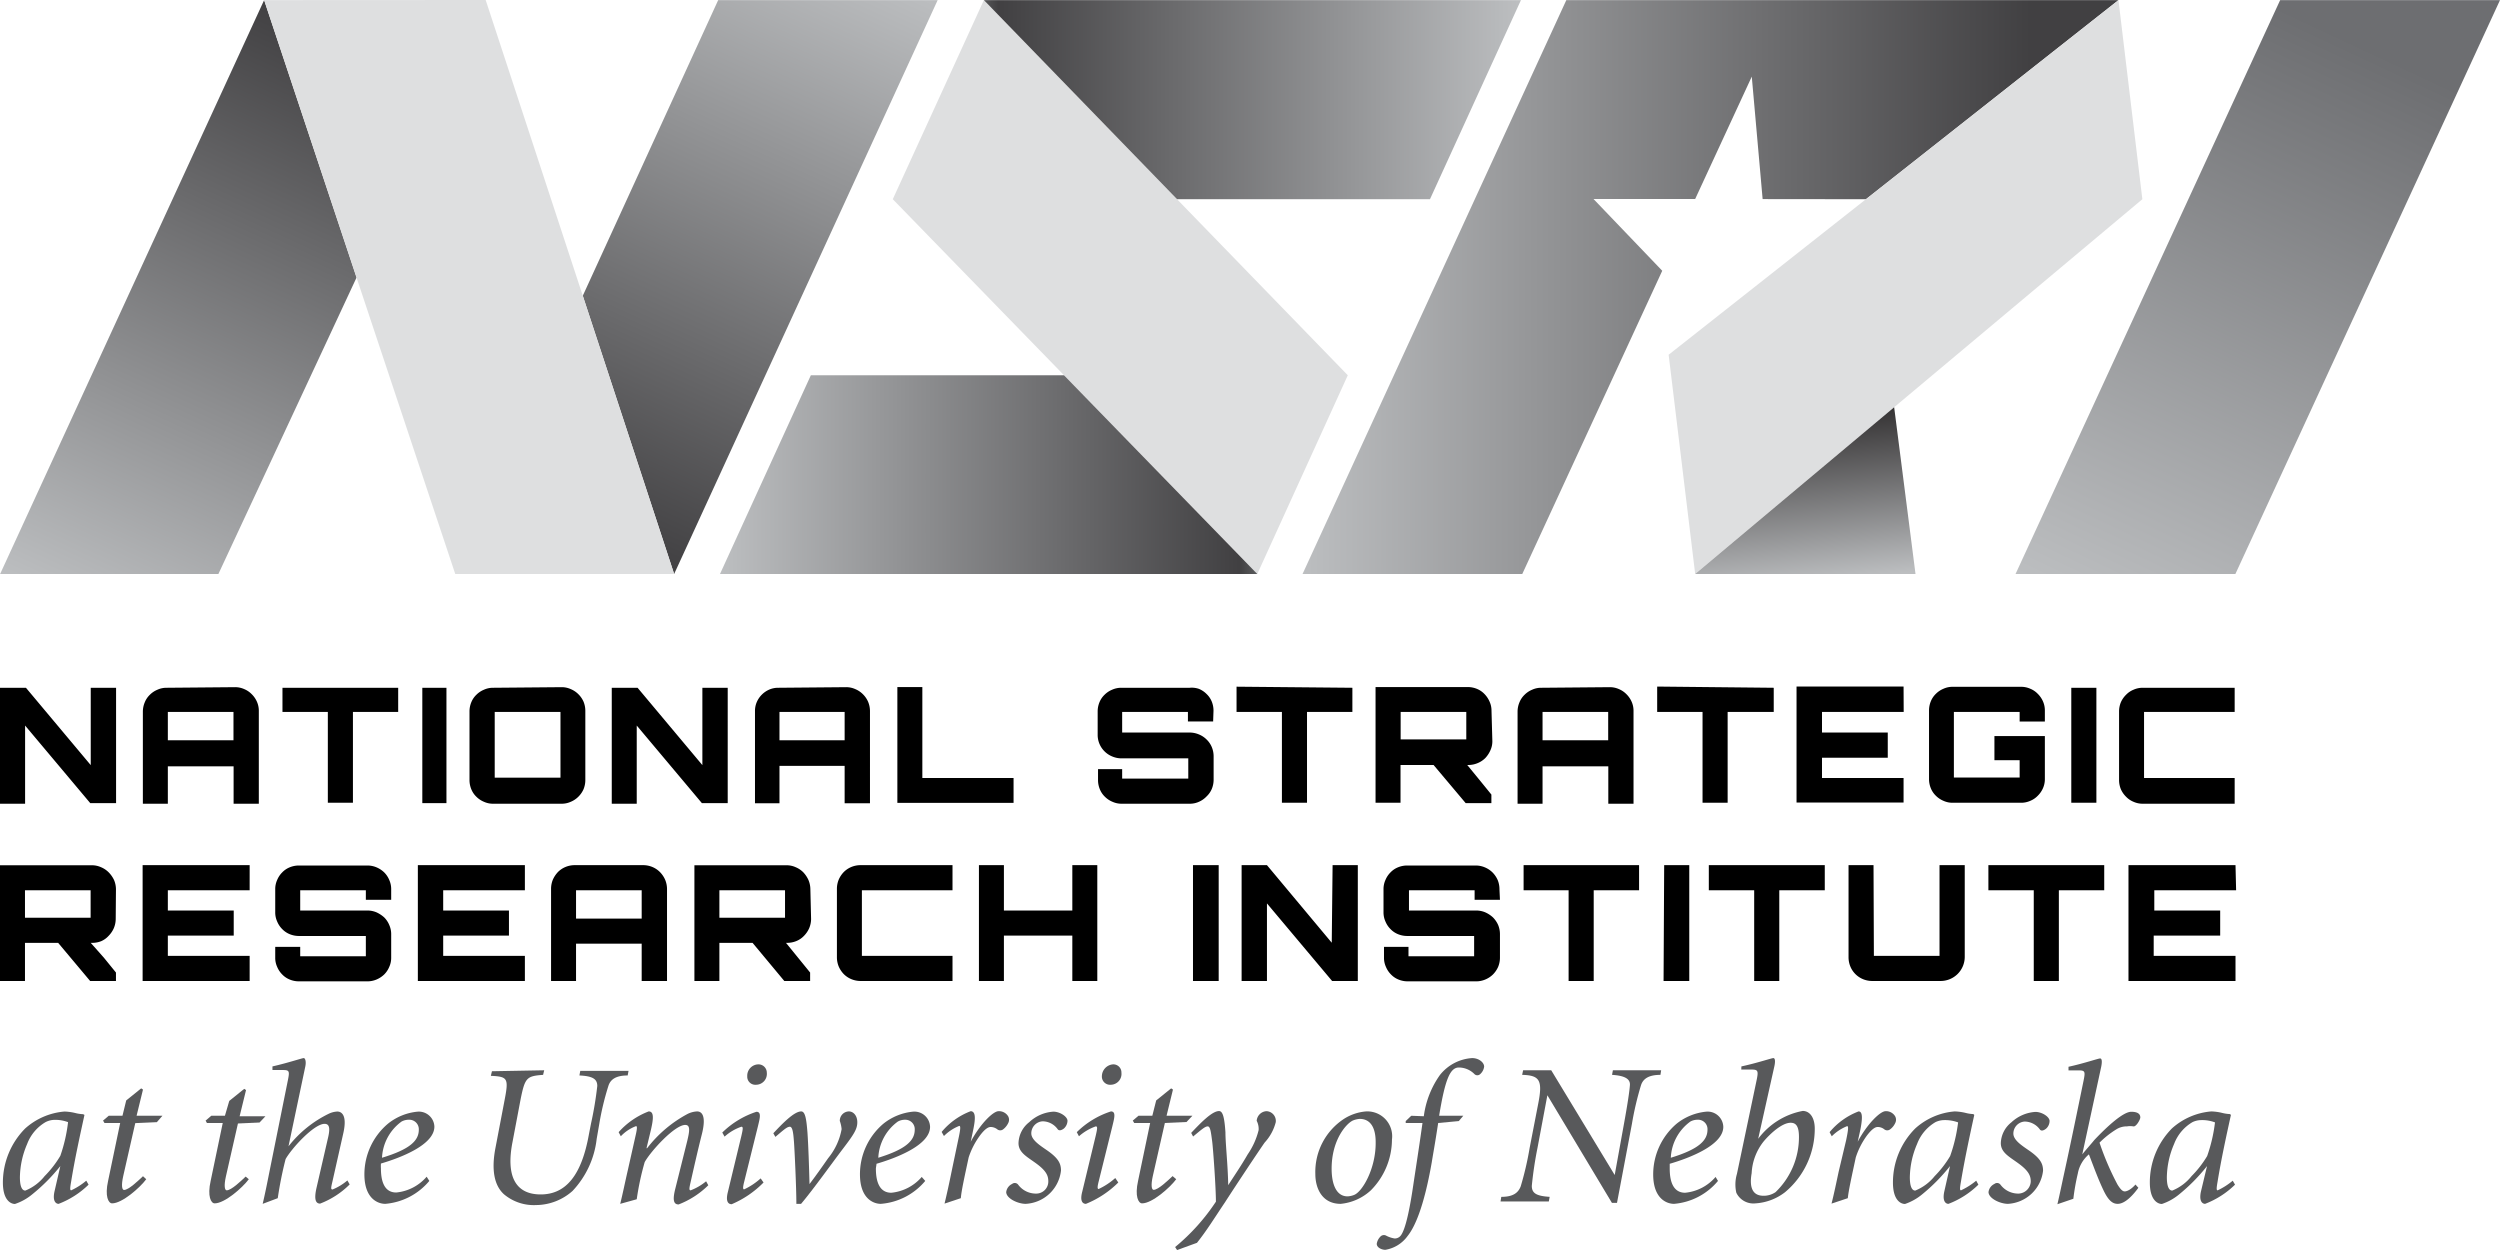 <svg xmlns="http://www.w3.org/2000/svg" xmlns:xlink="http://www.w3.org/1999/xlink" viewBox="0 0 207.19 103.62"><defs><style>.cls-1{fill:#58595b;}.cls-2{fill:url(#linear-gradient);}.cls-3{fill:url(#linear-gradient-2);}.cls-4{fill:#dedfe0;}.cls-5{fill:url(#linear-gradient-3);}.cls-6{fill:url(#linear-gradient-4);}.cls-7{fill:url(#linear-gradient-5);}.cls-8{fill:url(#linear-gradient-6);}.cls-9{fill:url(#linear-gradient-7);}</style><linearGradient id="linear-gradient" x1="174.45" y1="50.9" x2="196.57" y2="3.58" gradientUnits="userSpaceOnUse"><stop offset="0" stop-color="#bcbec0"/><stop offset="0.99" stop-color="#6d6e71"/></linearGradient><linearGradient id="linear-gradient-2" x1="107.95" y1="23.79" x2="168.33" y2="23.79" gradientUnits="userSpaceOnUse"><stop offset="0" stop-color="#bcbec0"/><stop offset="1" stop-color="#414042"/></linearGradient><linearGradient id="linear-gradient-3" x1="149.7" y1="48.35" x2="148.2" y2="34.55" gradientUnits="userSpaceOnUse"><stop offset="0" stop-color="#bcbec0"/><stop offset="1" stop-color="#333132"/></linearGradient><linearGradient id="linear-gradient-4" x1="59.87" y1="39.33" x2="104.04" y2="39.33" gradientUnits="userSpaceOnUse"><stop offset="0" stop-color="#bcbec0"/><stop offset="0.97" stop-color="#414042"/><stop offset="1" stop-color="#58595b"/></linearGradient><linearGradient id="linear-gradient-5" x1="125.79" y1="8.26" x2="81.39" y2="8.26" xlink:href="#linear-gradient-4"/><linearGradient id="linear-gradient-6" x1="7.56" y1="50.98" x2="29.46" y2="3.36" xlink:href="#linear-gradient-2"/><linearGradient id="linear-gradient-7" x1="70.17" y1="-3.5" x2="48.49" y2="44.19" xlink:href="#linear-gradient-2"/></defs><title>Artboard 2</title><g id="Words"><path class="cls-1" d="M5,96.64h0A15,15,0,0,1,2.65,99a4.43,4.43,0,0,1-1.41.78c-.36,0-1-.33-1-1.77a6.37,6.37,0,0,1,1.84-4.48,5.55,5.55,0,0,1,3.27-1.41,4.38,4.38,0,0,1,.88.12,3.11,3.11,0,0,0,.66.1L7,92.4c-.37,1.7-.79,3.59-1.1,5.5-.09.52-.12.75,0,.75a5.62,5.62,0,0,0,1.25-.8l.19.33a7.27,7.27,0,0,1-2.48,1.59c-.2,0-.52-.18-.35-1ZM3.77,93a3.55,3.55,0,0,0-1.52,1.81,7.16,7.16,0,0,0-.6,2.76c0,.65.13,1.1.45,1.1a3.92,3.92,0,0,0,1.6-1.2A8.6,8.6,0,0,0,5,95.79,13,13,0,0,0,5.64,93a3,3,0,0,0-1.15-.19A1.7,1.7,0,0,0,3.77,93Z"/><path class="cls-1" d="M12.12,97.73c-.54.72-2,2-2.83,2-.3,0-.62-.58-.33-1.87l1-4.79H8.66l-.12-.2.47-.4h1.14l.31-1.27,1.24-1,.15.1-.53,2.17h2.14L13,93l-1.79.08-1,4.4c-.17.77-.1,1.14.07,1.14.38,0,1.19-.78,1.57-1.14Z"/><path class="cls-1" d="M20.62,97.73c-.54.72-2,2-2.83,2-.3,0-.62-.58-.33-1.87l1-4.79H17.15l-.11-.2.47-.4h1.13L19,91.24l1.24-1,.15.1-.53,2.17H22l-.49.52-1.79.08-1,4.4c-.17.77-.1,1.14.07,1.14.38,0,1.19-.78,1.57-1.14Z"/><path class="cls-1" d="M21.77,99.77c.2-.85.37-1.7.54-2.56l1.55-7.69c.15-.74.12-.84-.4-.84h-.88v-.3c1.25-.28,2.46-.69,2.59-.69s.22.29.13.71L23.91,95h0a9.56,9.56,0,0,1,3.34-2.7,1.83,1.83,0,0,1,.71-.18c.25,0,.85.17.5,1.76l-.9,4c-.12.52-.17.7,0,.7a4.54,4.54,0,0,0,1.23-.75l.19.33a7,7,0,0,1-2.45,1.59c-.4,0-.5-.41-.3-1.3l.92-4c.19-.77.24-1.31-.25-1.31-.87,0-2.71,2-3.23,2.92a31.12,31.12,0,0,0-.65,3.24Z"/><path class="cls-1" d="M35.58,97.87a5.33,5.33,0,0,1-3.65,1.9c-.64,0-1.73-.46-1.73-2.44a5.49,5.49,0,0,1,1.95-4.2,4.6,4.6,0,0,1,2.46-1A1.29,1.29,0,0,1,36,93.37c0,1.52-2.83,2.59-4.43,3.06a3.12,3.12,0,0,0,0,.4c0,.87.18,2,1.27,2a3.8,3.8,0,0,0,2.52-1.31Zm-.87-4.25a.79.79,0,0,0-.84-.82,1.23,1.23,0,0,0-.59.15,3.93,3.93,0,0,0-1.62,3C34,95.24,34.71,94.52,34.71,93.62Z"/><path class="cls-1" d="M45.1,88.7l-.09.38c-1.35.1-1.5.22-1.86,2l-.68,3.59c-.54,2.78.23,4.32,2.34,4.32s3.4-1.62,4-5l.17-.87A29.79,29.79,0,0,0,49.5,90c0-.58-.39-.82-1.48-.87l.07-.38h4l-.07.38c-.92,0-1.42.29-1.6.87a23,23,0,0,0-.76,3.18l-.21,1.21a7.51,7.51,0,0,1-2,4.31,4.58,4.58,0,0,1-3,1.17,3.84,3.84,0,0,1-2.69-.9c-.79-.72-1.06-2-.69-3.88l.75-3.93c.35-1.81.25-1.93-1.14-2l.09-.38Z"/><path class="cls-1" d="M51.4,99.77c.22-.88.37-1.65.62-2.74l.62-2.76c.15-.64.2-.94.07-.94a3.34,3.34,0,0,0-1.26.84l-.18-.34a6.37,6.37,0,0,1,2.49-1.72c.45,0,.4.59.19,1.51l-.37,1.54h.05A10.42,10.42,0,0,1,57,92.31a2,2,0,0,1,.77-.2c.27,0,.82.17.41,1.84-.31,1.22-.62,2.58-.94,4-.12.52-.15.7,0,.7a4.57,4.57,0,0,0,1.28-.75l.18.33a7.16,7.16,0,0,1-2.46,1.59c-.43,0-.5-.4-.28-1.28l1-4c.18-.77.28-1.31-.17-1.31-.87,0-2.84,2.15-3.36,3.08a22.36,22.36,0,0,0-.66,3.08Z"/><path class="cls-1" d="M63.28,98a8.17,8.17,0,0,1-2.64,1.8c-.27,0-.52-.2-.32-1l1.12-4.65c.15-.64.15-.77,0-.77a4,4,0,0,0-1.39.82l-.19-.34a7.28,7.28,0,0,1,2.83-1.72c.45,0,.27.59.12,1.22l-1.14,4.6c-.1.4-.12.61,0,.61a5.49,5.49,0,0,0,1.37-.91Zm-1.35-8.79a.94.94,0,0,1,.92-1,.69.69,0,0,1,.7.69.9.9,0,0,1-.89,1A.67.67,0,0,1,61.93,89.18Z"/><path class="cls-1" d="M66,99.77c0-1.35-.15-4.51-.2-5.15s-.1-1.24-.34-1.24-.52.27-1.2.84l-.17-.3c.74-.79,1.72-1.81,2.31-1.81.33,0,.43.6.52,1.76.07,1,.13,2.72.17,4.26h0c.53-.7,1.09-1.49,1.54-2.14a5.26,5.26,0,0,0,1.12-2.41,2.68,2.68,0,0,0-.15-.68.77.77,0,0,1,.75-.79c.37,0,.7.34.7.9s-.28,1-1.18,2.18-2.45,3.36-3.48,4.58Z"/><path class="cls-1" d="M76.68,97.87A5.33,5.33,0,0,1,73,99.77c-.64,0-1.73-.46-1.73-2.44a5.48,5.48,0,0,1,1.94-4.2,4.63,4.63,0,0,1,2.46-1,1.3,1.3,0,0,1,1.41,1.26c0,1.52-2.83,2.59-4.44,3.06,0,.1-.05.32-.05.4,0,.87.19,2,1.28,2a3.82,3.82,0,0,0,2.52-1.31Zm-.87-4.25A.78.78,0,0,0,75,92.8a1.2,1.2,0,0,0-.59.15,3.93,3.93,0,0,0-1.62,3C75.09,95.24,75.81,94.52,75.81,93.62Z"/><path class="cls-1" d="M80.66,93.62l-.21,1h0c.82-1.53,1.87-2.53,2.31-2.53a.89.89,0,0,1,.79.42.6.6,0,0,1,0,.58,1.42,1.42,0,0,1-.42.51.39.39,0,0,1-.47,0,.91.91,0,0,0-.55-.2c-.17,0-.44.1-.89.7a6.44,6.44,0,0,0-.94,1.82c-.35,1.64-.6,2.75-.65,3.38l-1.35.45c.21-.87.4-1.75.58-2.64l.55-2.63c.19-.87.22-1.17.09-1.17a3.71,3.71,0,0,0-1.27.84l-.19-.34a5.81,5.81,0,0,1,2.41-1.72C80.87,92.11,80.85,92.7,80.66,93.62Z"/><path class="cls-1" d="M83.39,98.8a.86.86,0,0,1,.49-.68.35.35,0,0,1,.5.06,1.83,1.83,0,0,0,1.5.74,1,1,0,0,0,1-1c0-.42-.11-.82-.9-1.42s-1.57-.94-1.57-1.76A2.28,2.28,0,0,1,85.3,93a3.22,3.22,0,0,1,2-.87c.55,0,1.18.42,1.17.77a.9.9,0,0,1-.29.62c-.23.18-.42.2-.52.07a1.55,1.55,0,0,0-1.25-.66,1,1,0,0,0-.94,1c0,.54.72,1,1.24,1.36,1,.68,1.22,1.13,1.22,1.72A3.1,3.1,0,0,1,85,99.77C84.38,99.77,83.41,99.34,83.39,98.8Z"/><path class="cls-1" d="M92.68,98A8.1,8.1,0,0,1,90,99.77c-.26,0-.52-.2-.31-1l1.12-4.65c.15-.64.15-.77,0-.77a4.2,4.2,0,0,0-1.39.82l-.18-.34a7.15,7.15,0,0,1,2.83-1.72c.45,0,.27.59.12,1.22l-1.14,4.6c-.1.4-.12.61,0,.61a5.67,5.67,0,0,0,1.38-.91Zm-1.36-8.79a1,1,0,0,1,.92-1,.67.67,0,0,1,.7.69.9.9,0,0,1-.88,1A.68.68,0,0,1,91.32,89.18Z"/><path class="cls-1" d="M97.48,97.73c-.54.72-2,2-2.83,2-.3,0-.62-.58-.33-1.87l1-4.79H94l-.12-.2.47-.4H95.5l.32-1.27,1.24-1,.15.1-.53,2.17h2.14l-.49.52-1.79.08-1,4.4c-.17.77-.1,1.14.07,1.14.38,0,1.19-.78,1.57-1.14Z"/><path class="cls-1" d="M105.73,93a3.92,3.92,0,0,1-.92,1.69c-.52.74-2.55,3.8-3.28,4.94C100.61,101,100,102,99.2,103l-1.65.6-.16-.25a17,17,0,0,0,3.38-3.76c0-1.16-.23-4.39-.31-5-.1-.75-.15-1.24-.37-1.24s-.52.27-1.21.84l-.16-.3c.75-.79,1.72-1.81,2.31-1.81.33,0,.45.6.53,1.76,0,.95.2,2.67.23,4.38h0c.53-.82,1.09-1.64,1.62-2.56a6.15,6.15,0,0,0,.9-2,1.46,1.46,0,0,0-.16-.77.86.86,0,0,1,.82-.8A.81.81,0,0,1,105.73,93Z"/><path class="cls-1" d="M115.36,94.44a6,6,0,0,1-1.75,4.21,4.29,4.29,0,0,1-2.5,1.12c-1.55,0-2.1-1.3-2.1-2.47a5.26,5.26,0,0,1,2.4-4.59,4,4,0,0,1,1.81-.6A2.06,2.06,0,0,1,115.36,94.44Zm-3.68,4.71a1.65,1.65,0,0,0,.52-.11c.7-.24,1.84-2.21,1.81-4.39,0-1.28-.49-1.92-1.32-1.92a1.76,1.76,0,0,0-.56.13c-.51.22-1.77,1.56-1.77,4C110.36,98.15,110.75,99.15,111.68,99.15Z"/><path class="cls-1" d="M118,92.51a7.58,7.58,0,0,1,1.33-3.41A3.7,3.7,0,0,1,122,87.69c.57,0,1,.37,1,.71a1,1,0,0,1-.33.62.34.34,0,0,1-.47,0,1.83,1.83,0,0,0-1.29-.55c-.72,0-1.14.94-1.64,4h2l-.37.44-1.71.16c-.28,1.84-.42,2.55-.53,3.25-.66,3.78-1.43,5.4-2,6.11a2.84,2.84,0,0,1-1.85,1.15c-.28,0-.71-.17-.71-.5a1.06,1.06,0,0,1,.28-.57.4.4,0,0,1,.47-.12,2.26,2.26,0,0,0,.73.25.62.62,0,0,0,.42-.15c.32-.26.71-1.37,1.16-4.5.32-2.1.52-3.41.73-4.92h-1.39l0-.16.46-.44Z"/><path class="cls-1" d="M128.56,88.7l5.26,8.68h0l.77-4.25c.32-1.76.45-2.68.49-3.19s-.39-.79-1.48-.86l.07-.38h4l-.06.38c-.92,0-1.43.29-1.61.86a25.23,25.23,0,0,0-.75,3.19l-1.24,6.56h-.42l-5.35-8.92h0l-.82,4.37a31.25,31.25,0,0,0-.47,3.14c0,.62.39.84,1.48.91l-.07.38h-4l.06-.38c.92,0,1.39-.29,1.61-.87a26.09,26.09,0,0,0,.74-3.18l.7-3.61c.4-2,.15-2.41-1.32-2.45l.08-.38Z"/><path class="cls-1" d="M142.38,97.87a5.31,5.31,0,0,1-3.64,1.9c-.64,0-1.73-.46-1.73-2.44a5.52,5.52,0,0,1,1.94-4.2,4.63,4.63,0,0,1,2.46-1,1.3,1.3,0,0,1,1.41,1.26c0,1.52-2.83,2.59-4.44,3.06,0,.1,0,.32,0,.4,0,.87.19,2,1.28,2a3.8,3.8,0,0,0,2.52-1.31Zm-.87-4.25a.78.78,0,0,0-.83-.82,1.23,1.23,0,0,0-.59.15,3.93,3.93,0,0,0-1.62,3C140.79,95.24,141.51,94.52,141.51,93.62Z"/><path class="cls-1" d="M144.32,88.38c1.31-.28,2.5-.69,2.65-.69s.17.29.08.69l-1.34,6h0a6,6,0,0,1,3.69-2.31c.59,0,1,.55,1,1.47a6.85,6.85,0,0,1-2.47,5.27,4.45,4.45,0,0,1-2.44.92,1.57,1.57,0,0,1-1.59-.88,3.09,3.09,0,0,1,.05-1.56l1.64-7.81c.15-.74.1-.84-.44-.84h-.84Zm1.83,10.72a1.74,1.74,0,0,0,1-.3,6.32,6.32,0,0,0,1.94-4.58c0-.92-.27-1.17-.69-1.17-.72,0-1.71.92-2.23,1.54a4.58,4.58,0,0,0-1,2.64C144.93,98.6,145.38,99.1,146.15,99.1Z"/><path class="cls-1" d="M154.18,93.62l-.22,1h0c.82-1.53,1.88-2.53,2.31-2.53a.88.88,0,0,1,.79.42.6.6,0,0,1,0,.58,1.33,1.33,0,0,1-.42.51.39.39,0,0,1-.47,0,.87.87,0,0,0-.55-.2c-.17,0-.43.1-.89.7a6.41,6.41,0,0,0-.93,1.82c-.35,1.64-.6,2.75-.66,3.38l-1.35.45c.22-.87.4-1.75.59-2.64L153,94.5c.18-.87.21-1.17.08-1.17a3.81,3.81,0,0,0-1.27.84l-.18-.34a5.8,5.8,0,0,1,2.4-1.72C154.38,92.11,154.36,92.7,154.18,93.62Z"/><path class="cls-1" d="M161.61,96.64h0A15,15,0,0,1,159.28,99a4.5,4.5,0,0,1-1.4.78c-.37,0-1-.33-1-1.77a6.33,6.33,0,0,1,1.84-4.48A5.52,5.52,0,0,1,162,92.11a4.47,4.47,0,0,1,.89.12,3,3,0,0,0,.65.1l.08.07c-.37,1.7-.78,3.59-1.1,5.5-.09.52-.12.75,0,.75a5.85,5.85,0,0,0,1.26-.8l.18.33a7.18,7.18,0,0,1-2.48,1.59c-.2,0-.52-.18-.35-1ZM160.4,93a3.55,3.55,0,0,0-1.52,1.81,7.16,7.16,0,0,0-.6,2.76c0,.65.13,1.1.45,1.1a4,4,0,0,0,1.61-1.2,8.55,8.55,0,0,0,1.28-1.66,13,13,0,0,0,.66-2.79,3.14,3.14,0,0,0-1.16-.19A1.7,1.7,0,0,0,160.4,93Z"/><path class="cls-1" d="M164.8,98.8a.86.86,0,0,1,.49-.68.35.35,0,0,1,.5.06,1.84,1.84,0,0,0,1.51.74,1.05,1.05,0,0,0,1-1c0-.42-.12-.82-.91-1.42s-1.57-.94-1.57-1.76a2.28,2.28,0,0,1,.87-1.72,3.22,3.22,0,0,1,2-.87c.55,0,1.19.42,1.17.77a.86.86,0,0,1-.29.62c-.23.18-.41.2-.51.07a1.58,1.58,0,0,0-1.26-.66,1,1,0,0,0-.94,1c0,.54.72,1,1.24,1.36,1,.68,1.22,1.13,1.22,1.72a3.1,3.1,0,0,1-2.91,2.74C165.79,99.77,164.82,99.34,164.8,98.8Z"/><path class="cls-1" d="M177.22,98.44c-.79,1.08-1.36,1.33-1.71,1.33s-.72-.16-1.17-1.1-.8-1.91-1.22-3a2.71,2.71,0,0,0-.92,1.59,18.86,18.86,0,0,0-.37,2.09l-1.32.45c.2-.85.38-1.74.57-2.61.57-2.61,1.1-5.2,1.6-7.64.15-.74.12-.84-.4-.84h-.85v-.3c1.29-.28,2.46-.69,2.62-.69s.17.29.09.69l-1.57,7.26h0c.4-.5.72-.84,1-1.19,1.07-1.13,2.39-2.34,3.06-2.34s.75.29.75.47-.35.8-.58.74a1.58,1.58,0,0,0-.52,0,1.61,1.61,0,0,0-.91.26A7.49,7.49,0,0,0,174,94.7a22.9,22.9,0,0,0,1.49,3.47c.25.4.42.57.6.57s.52-.15.89-.57Z"/><path class="cls-1" d="M182.91,96.64h0A15,15,0,0,1,180.58,99a4.43,4.43,0,0,1-1.41.78c-.36,0-1-.33-1-1.77A6.37,6.37,0,0,1,180,93.52a5.55,5.55,0,0,1,3.27-1.41,4.38,4.38,0,0,1,.88.12,3.11,3.11,0,0,0,.66.1l.08.07c-.37,1.7-.79,3.59-1.1,5.5-.09.52-.12.75,0,.75a5.62,5.62,0,0,0,1.25-.8l.19.33a7.27,7.27,0,0,1-2.48,1.59c-.2,0-.52-.18-.35-1ZM181.7,93a3.55,3.55,0,0,0-1.52,1.81,7.16,7.16,0,0,0-.6,2.76c0,.65.13,1.1.45,1.1a3.92,3.92,0,0,0,1.6-1.2,8.6,8.6,0,0,0,1.29-1.66,13,13,0,0,0,.65-2.79,3,3,0,0,0-1.15-.19A1.7,1.7,0,0,0,181.7,93Z"/><path d="M185.27,71.7H176.4v9.6h8.87V79.22h-6.78V77.54H184V75.46h-5.46V73.78h6.78Zm-20.48,0v2.08h3.76V81.3h2.08V73.78h3.76V71.7Zm-9.52,0H153.2v7.63a2,2,0,0,0,.15.77,1.93,1.93,0,0,0,1.05,1.05,2,2,0,0,0,.77.15h5.66a2,2,0,0,0,2-2V71.7h-2.09v7.52h-5.44Zm-13.65,0v2.08h3.76V81.3h2.08V73.78h3.77V71.7Zm-3.75,9.6H140V71.7h-2.08Zm-11.6-9.6v2.08H130V81.3h2.08V73.78h3.76V71.7Zm-2,2a2,2,0,0,0-.15-.77,2.13,2.13,0,0,0-.43-.63,2,2,0,0,0-.64-.42,1.94,1.94,0,0,0-.76-.15h-5.65a2,2,0,0,0-.78.15,1.79,1.79,0,0,0-.62.42,1.93,1.93,0,0,0-.42.63,1.83,1.83,0,0,0-.16.77v1.9a1.83,1.83,0,0,0,.16.77,1.93,1.93,0,0,0,.42.63,1.79,1.79,0,0,0,.62.42,2,2,0,0,0,.78.15h5.53v1.68h-5.44v-.78H114.7v.89a1.8,1.8,0,0,0,.16.77,1.93,1.93,0,0,0,.42.63,1.79,1.79,0,0,0,.62.42,2,2,0,0,0,.78.15h5.65a1.94,1.94,0,0,0,.76-.15,2,2,0,0,0,.64-.42,2.13,2.13,0,0,0,.43-.63,2,2,0,0,0,.15-.77V77.44a2,2,0,0,0-.15-.78,2.13,2.13,0,0,0-.43-.63,2.37,2.37,0,0,0-.64-.42,1.94,1.94,0,0,0-.76-.15h-5.56V73.78h5.44v.79h2.1Zm-13.9,4.43L105,71.7H102.9v9.6H105V74.87l5.4,6.43h2.13V71.7h-2.09ZM98.87,81.3H101V71.7H98.87Zm-10-9.6v3.76H83.2V71.7H81.13v9.6H83.2V77.54h5.67V81.3h2.07V71.7Zm-9.93,2.08V71.7H71.33a2,2,0,0,0-.77.15,1.93,1.93,0,0,0-.63.42,2.1,2.1,0,0,0-.42.63,2,2,0,0,0-.15.77v5.66a2,2,0,0,0,.15.77,2.1,2.1,0,0,0,.42.63,1.93,1.93,0,0,0,.63.42,2,2,0,0,0,.77.15h7.61V79.22H71.43V73.78Zm-19.32,0h5.44v2.28H59.62Zm7.54-.09a2,2,0,0,0-.16-.76,2.32,2.32,0,0,0-.43-.64,1.93,1.93,0,0,0-.63-.42,1.8,1.8,0,0,0-.77-.16H57.55V81.3h2.07V78.22s0,0,0,0h0c0-.06,0-.08,0-.08l2.75,0L65,81.3h2.14v-.7l-1-1.23-1-1.23h.09a2,2,0,0,0,.77-.15,1.81,1.81,0,0,0,.63-.43,2.13,2.13,0,0,0,.43-.63,2,2,0,0,0,.16-.76Zm-19.42.09h5.44v2.35H47.74Zm-.1-2.08a2,2,0,0,0-.77.15,1.93,1.93,0,0,0-.63.42,2.31,2.31,0,0,0-.42.63,2,2,0,0,0-.15.77V81.3h2.07V78.21h5.44V81.3h2.1V73.67a2,2,0,0,0-.16-.77,2.13,2.13,0,0,0-.43-.63,1.93,1.93,0,0,0-.63-.42,2,2,0,0,0-.77-.15Zm-4.14,0H34.63v9.6H43.5V79.22H36.73V77.54h5.45V75.46H36.73V73.78H43.5Zm-11.08,2a1.83,1.83,0,0,0-.16-.77,1.93,1.93,0,0,0-.42-.63,2.09,2.09,0,0,0-.64-.42,1.94,1.94,0,0,0-.76-.15H24.79a2,2,0,0,0-.78.15,1.79,1.79,0,0,0-.62.42,1.93,1.93,0,0,0-.42.63,1.83,1.83,0,0,0-.16.77v1.9a1.83,1.83,0,0,0,.16.77,1.93,1.93,0,0,0,.42.63,1.79,1.79,0,0,0,.62.42,2,2,0,0,0,.78.15h5.53v1.68H24.88v-.78H22.81v.89a1.8,1.8,0,0,0,.16.77,1.93,1.93,0,0,0,.42.63,1.79,1.79,0,0,0,.62.42,2,2,0,0,0,.78.15h5.65a1.94,1.94,0,0,0,.76-.15,2.09,2.09,0,0,0,.64-.42,1.93,1.93,0,0,0,.42-.63,1.8,1.8,0,0,0,.16-.77V77.44a1.85,1.85,0,0,0-.16-.78,1.93,1.93,0,0,0-.42-.63,2.53,2.53,0,0,0-.64-.42,1.94,1.94,0,0,0-.76-.15H24.88V73.78h5.44v.79h2.1Zm-11.73-2H11.82v9.6h8.87V79.22H13.91V77.54h5.46V75.46H13.91V73.78h6.78ZM2.07,73.78H7.51v2.28H2.07Zm7.54-.09a2,2,0,0,0-.16-.76A2.32,2.32,0,0,0,9,72.29a1.93,1.93,0,0,0-.63-.42,1.83,1.83,0,0,0-.77-.16H0V81.3H2.07V78.22a0,0,0,0,0,0,0h0c0-.06,0-.08,0-.08l2.75,0L7.47,81.3H9.61v-.7l-1-1.23L7.52,78.14h.1A2,2,0,0,0,8.39,78,1.81,1.81,0,0,0,9,77.56a2.13,2.13,0,0,0,.43-.63,2,2,0,0,0,.16-.76Z"/><path d="M185.2,59V57h-7.6a1.85,1.85,0,0,0-.78.16,1.79,1.79,0,0,0-.62.42,2,2,0,0,0-.43.62,2,2,0,0,0-.15.78v5.65a2,2,0,0,0,.15.78,2,2,0,0,0,.43.62,1.79,1.79,0,0,0,.62.42,1.85,1.85,0,0,0,.78.16h7.6V64.48h-7.51V59Zm-13.54,7.53h2.08V57h-2.08Zm-2.19-7.63a1.85,1.85,0,0,0-.16-.78,2,2,0,0,0-.43-.62,1.79,1.79,0,0,0-.62-.42,1.85,1.85,0,0,0-.78-.16h-5.64a1.8,1.8,0,0,0-.77.16,1.93,1.93,0,0,0-.63.42,1.79,1.79,0,0,0-.42.62,2,2,0,0,0-.15.78v5.65a2,2,0,0,0,.15.78,1.79,1.79,0,0,0,.42.62,1.93,1.93,0,0,0,.63.42,1.8,1.8,0,0,0,.77.16h5.64a1.85,1.85,0,0,0,.78-.16,1.79,1.79,0,0,0,.62-.42,2,2,0,0,0,.43-.62,1.85,1.85,0,0,0,.16-.78V61h-4.18V63h2.09v1.44h-5.45V59h5.45v.8h2.09Zm-11.71-2h-8.87v9.61h8.87V64.48H151V62.8h5.45V60.71H151V59h6.77Zm-20.42,0V59h3.76v7.53h2.08V59H147V57ZM127.84,59h5.44v2.35h-5.44ZM127.75,57a1.77,1.77,0,0,0-.77.16,1.93,1.93,0,0,0-.63.42,1.79,1.79,0,0,0-.42.62,2,2,0,0,0-.16.78v7.63h2.07v-3.1h5.45v3.1h2.09V58.93a1.85,1.85,0,0,0-.16-.78,2,2,0,0,0-.43-.62,1.89,1.89,0,0,0-.62-.42,1.85,1.85,0,0,0-.78-.16ZM116.08,59h5.44v2.28h-5.44Zm7.53-.09a1.79,1.79,0,0,0-.16-.76,2.1,2.1,0,0,0-.42-.63,1.81,1.81,0,0,0-.63-.43,2,2,0,0,0-.77-.15H114v9.59h2.07V63.48h0c0-.05,0-.08,0-.08h2.74l2.66,3.16h2.13v-.71l-1-1.23-1-1.22h.1a2,2,0,0,0,.77-.16,1.93,1.93,0,0,0,.63-.42,2.29,2.29,0,0,0,.42-.64,1.79,1.79,0,0,0,.16-.76Zm-21.13-2V59h3.76v7.53h2.08V59h3.76V57Zm-1.91,2a2,2,0,0,0-.15-.78,1.82,1.82,0,0,0-.43-.62,1.93,1.93,0,0,0-.63-.42A1.82,1.82,0,0,0,98.6,57H92.94a1.83,1.83,0,0,0-.77.16,1.93,1.93,0,0,0-.63.42,1.79,1.79,0,0,0-.42.62,2,2,0,0,0-.15.78v1.89a1.92,1.92,0,0,0,.57,1.4,1.93,1.93,0,0,0,.63.42,2,2,0,0,0,.77.16h5.54v1.68H93v-.79H91v.89a2,2,0,0,0,.15.78,1.79,1.79,0,0,0,.42.62,1.93,1.93,0,0,0,.63.42,1.83,1.83,0,0,0,.77.16H98.6a1.82,1.82,0,0,0,.76-.16A1.93,1.93,0,0,0,100,66a1.82,1.82,0,0,0,.43-.62,2,2,0,0,0,.15-.78V62.69a2,2,0,0,0-.15-.77,1.86,1.86,0,0,0-.43-.63,1.93,1.93,0,0,0-.63-.42,2,2,0,0,0-.76-.16H93V59h5.45v.79h2.09Zm-26.2,7.63H84V64.48H76.44V56.94H74.37ZM64.6,59H70v2.35H64.6ZM64.51,57a1.85,1.85,0,0,0-.78.16,2,2,0,0,0-1,1,1.85,1.85,0,0,0-.16.78v7.63H64.6v-3.1H70v3.1h2.1V58.93a2,2,0,0,0-.16-.78,2,2,0,0,0-.43-.62,1.93,1.93,0,0,0-.63-.42,1.83,1.83,0,0,0-.77-.16Zm-6.3,6.41L52.84,57H50.7v9.61h2.07V60.13l5.4,6.43h2.14V57h-2.1ZM41,59h5.45v5.45H41ZM40.88,57a1.8,1.8,0,0,0-.77.16,1.93,1.93,0,0,0-.63.42,1.79,1.79,0,0,0-.42.62,2,2,0,0,0-.15.78v5.65a2,2,0,0,0,.15.78,1.79,1.79,0,0,0,.42.62,1.93,1.93,0,0,0,.63.42,1.8,1.8,0,0,0,.77.16h5.66a1.82,1.82,0,0,0,.76-.16,1.93,1.93,0,0,0,.63-.42,2,2,0,0,0,.43-.62,2,2,0,0,0,.15-.78V58.93a2,2,0,0,0-.15-.78,2,2,0,0,0-.43-.62,1.93,1.93,0,0,0-.63-.42,1.82,1.82,0,0,0-.76-.16ZM35,66.56H37V57H35ZM23.41,57V59h3.76v7.53h2.08V59H33V57ZM13.91,59h5.44v2.35H13.91ZM13.82,57a1.8,1.8,0,0,0-.77.16,1.93,1.93,0,0,0-.63.42,1.79,1.79,0,0,0-.42.62,2,2,0,0,0-.16.78v7.63h2.07v-3.1h5.45v3.1h2.09V58.93a1.85,1.85,0,0,0-.16-.78,2,2,0,0,0-.43-.62,1.89,1.89,0,0,0-.62-.42,1.85,1.85,0,0,0-.78-.16Zm-6.3,6.41L2.15,57H0v9.61H2.08V60.13l5.4,6.43H9.62V57H7.52Z"/></g><g id="Wordmark"><g id="I"><polygon class="cls-2" points="188.97 0.01 167.04 47.57 185.26 47.57 207.19 0.01 188.97 0.01"/></g><g id="R"><polygon class="cls-3" points="129.81 0.01 107.95 47.57 126.16 47.57 137.76 22.44 132.06 16.49 140.49 16.49 145.18 6.35 146.08 16.5 154.64 16.51 175.57 0.01 129.81 0.01"/><polygon class="cls-4" points="140.49 47.57 177.55 16.51 175.57 0.01 138.29 29.4 140.49 47.57"/><polygon class="cls-5" points="140.49 47.57 158.75 47.57 156.98 33.75 140.49 47.57"/></g><g id="S"><polygon class="cls-4" points="111.7 31.1 81.54 0.01 73.99 16.51 104.2 47.57 111.7 31.1"/><polygon class="cls-6" points="67.2 31.1 59.67 47.57 104.2 47.57 88.18 31.1 67.2 31.1"/><polygon class="cls-7" points="126.05 0.01 81.54 0.01 97.55 16.51 118.51 16.51 126.05 0.01"/></g><g id="N"><polygon class="cls-8" points="0.01 47.57 18.1 47.57 29.55 23 21.89 0.01 0.01 47.57"/><polygon class="cls-9" points="59.52 0.01 48.3 24.51 55.87 47.57 77.71 0.01 59.52 0.01"/><polygon class="cls-4" points="37.73 47.57 55.87 47.57 40.25 0 21.89 0.01 37.73 47.57"/></g></g></svg>